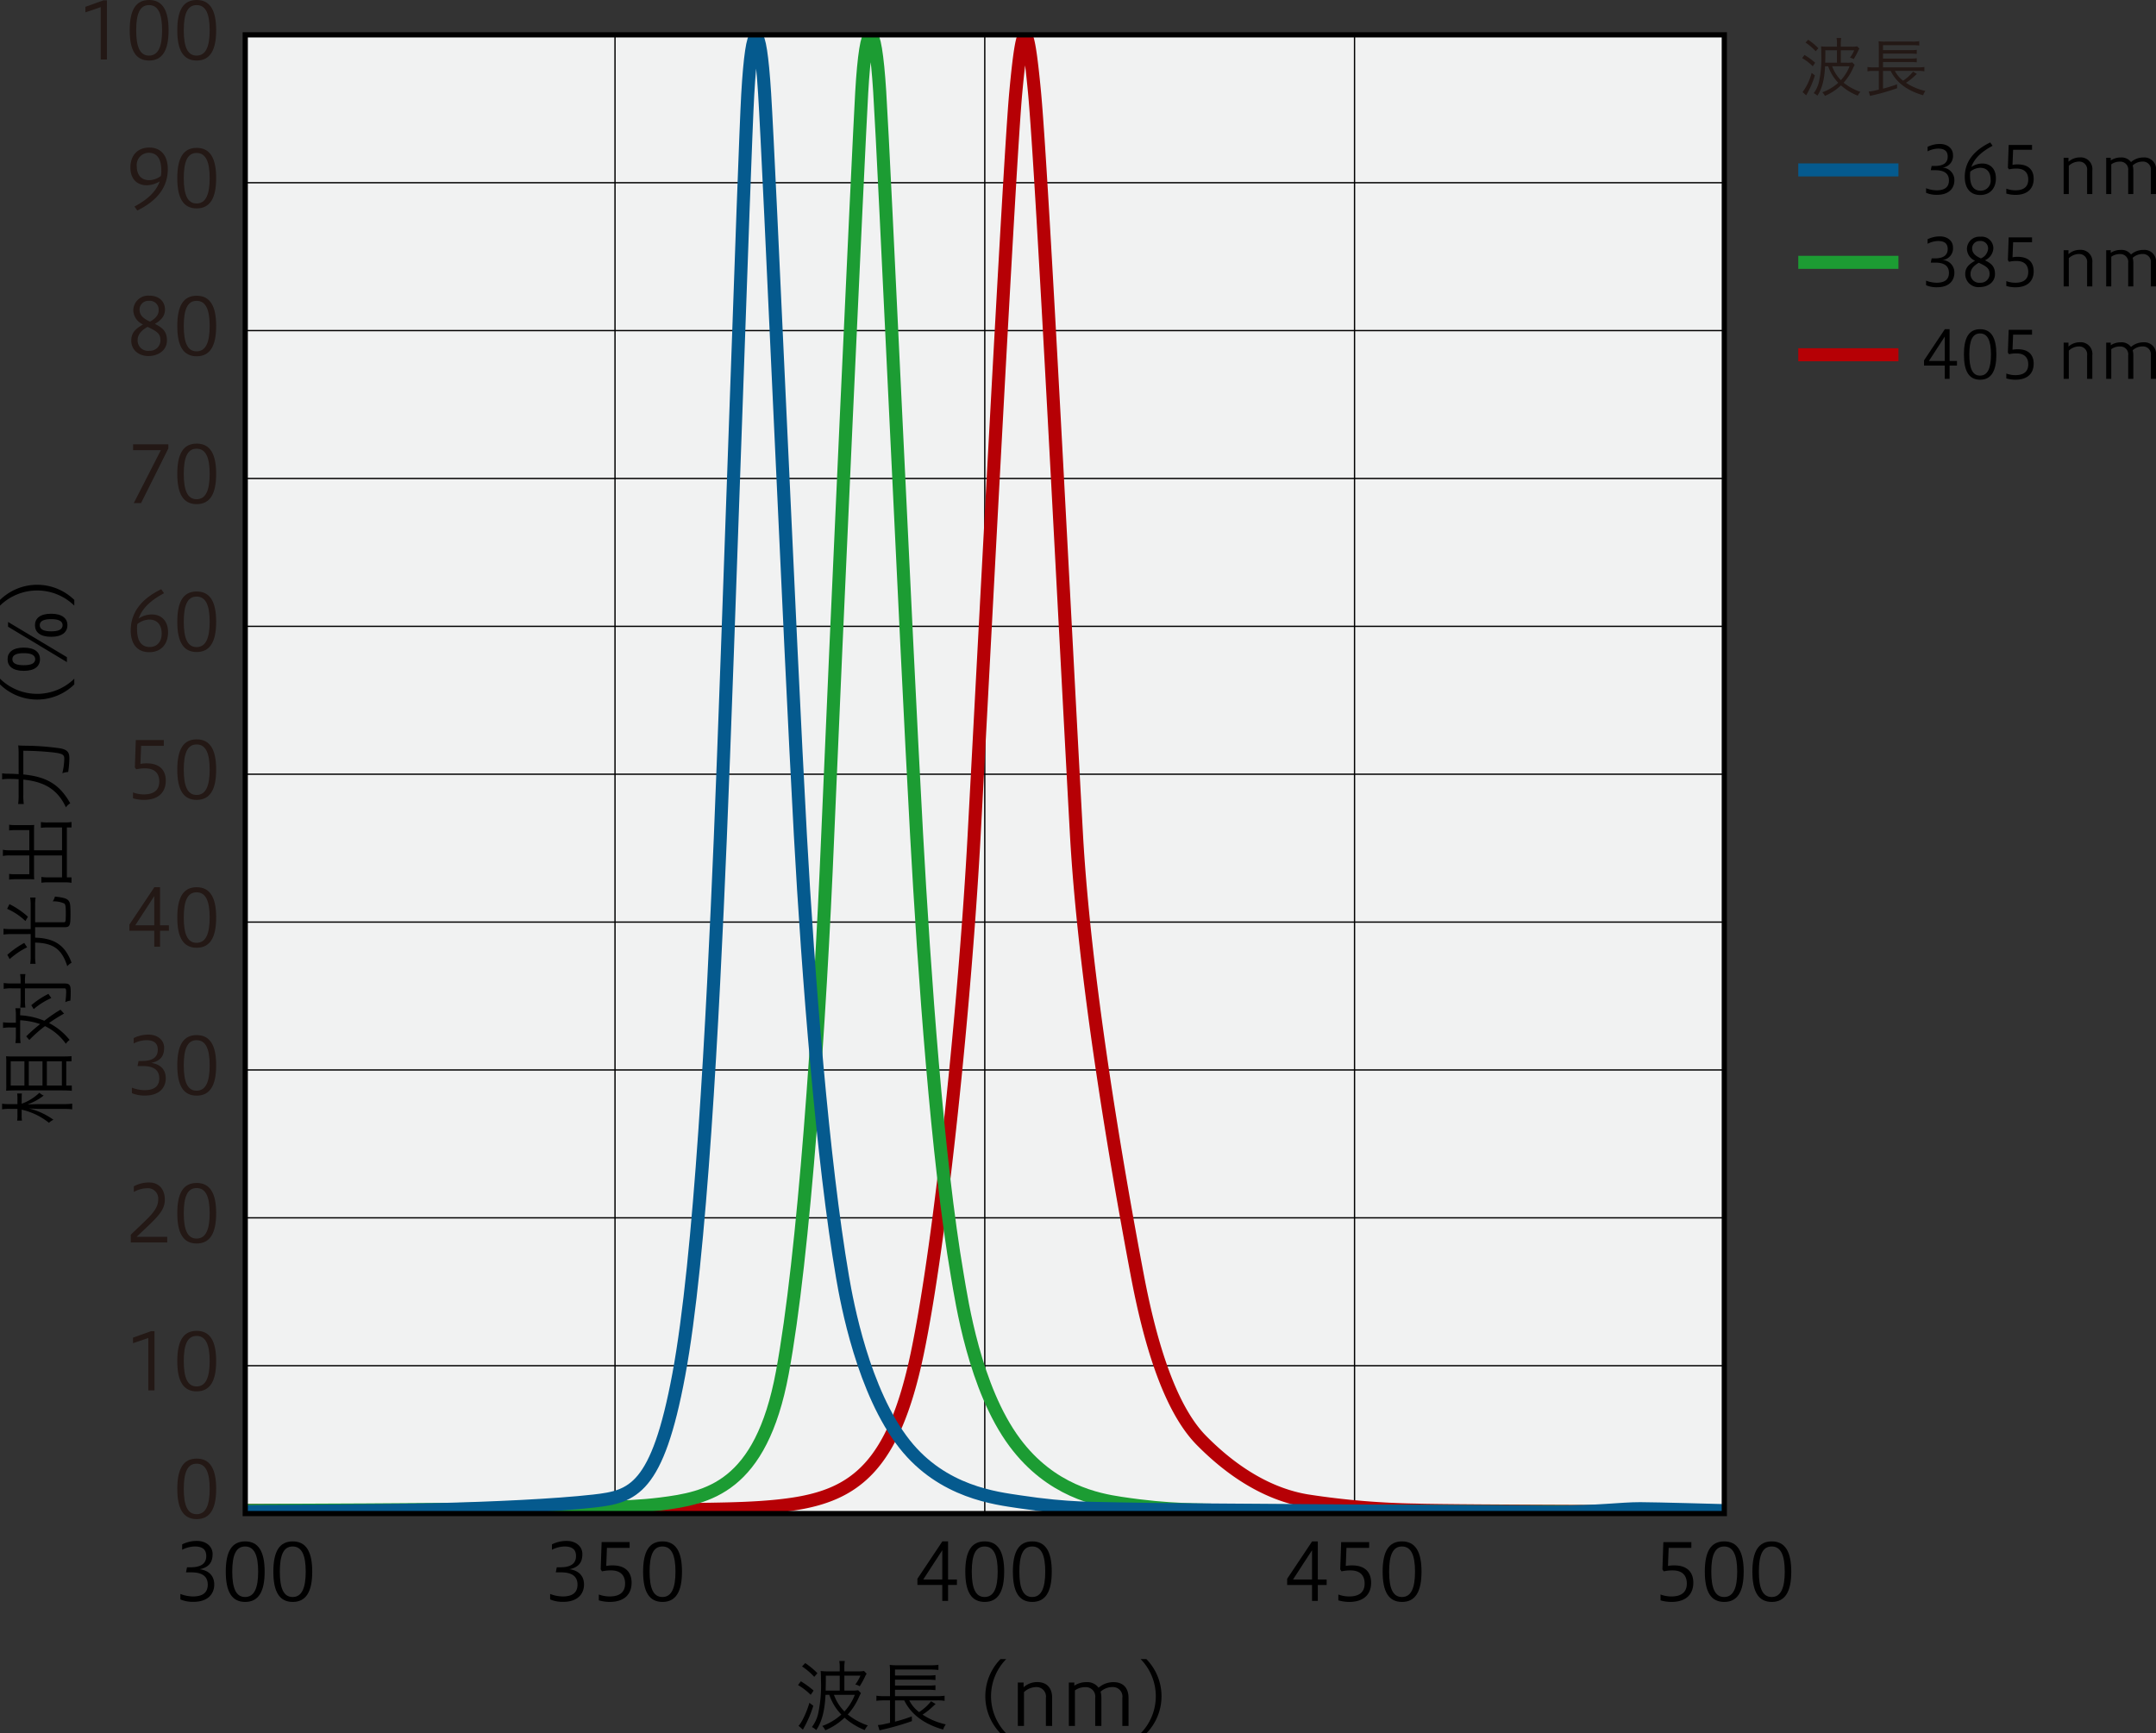 <svg xmlns="http://www.w3.org/2000/svg" xmlns:xlink="http://www.w3.org/1999/xlink" viewBox="0 0 505.132 406.216"><rect x="0" y="0" width="505.132" height="406.216" fill="#333333" stroke="none"/><defs><clipPath id="a" transform="translate(-45.422 -81.072)"><rect x="102.88" y="89.24" width="346.533" height="346.533" style="fill:none"/></clipPath></defs><title>名称未設定-2</title><path d="M87.684,454.611a8.424,8.424,0,0,0,2.949.587c2.492,0,3.465-1.082,3.465-2.768,0-2.09-1.522-2.877-3.811-2.877H89l.239-1.191h.86c2.035,0,3.647-.624,3.647-2.621,0-1.155-.475-2.255-2.692-2.255a6.8,6.8,0,0,0-2.952.77v-1.264a7.646,7.646,0,0,1,3.462-.807c2.11,0,3.668,1.246,3.668,3.08,0,1.888-.809,3.1-3.044,3.555,2.089.257,3.429,1.5,3.429,3.574,0,2.235-1.522,4.068-4.841,4.068a7.487,7.487,0,0,1-3.095-.567Z" transform="translate(-45.422 -81.072)"/><path d="M107.427,449.388c0,4.674-1.429,7.093-4.563,7.093-3.116,0-4.546-2.365-4.546-7.093,0-4.747,1.43-7.092,4.546-7.092C106,442.3,107.427,444.7,107.427,449.388Zm-7.59,0c0,3.831.845,5.938,3.006,5.938s3.062-2.107,3.062-5.938-.9-5.9-3.062-5.9S99.837,445.558,99.837,449.388Z" transform="translate(-45.422 -81.072)"/><path d="M118.575,449.388c0,4.674-1.43,7.093-4.564,7.093-3.116,0-4.545-2.365-4.545-7.093,0-4.747,1.429-7.092,4.545-7.092C117.145,442.3,118.575,444.7,118.575,449.388Zm-7.59,0c0,3.831.844,5.938,3,5.938s3.063-2.107,3.063-5.938-.9-5.9-3.063-5.9S110.985,445.558,110.985,449.388Z" transform="translate(-45.422 -81.072)"/><path d="M174.315,454.611a8.424,8.424,0,0,0,2.949.587c2.492,0,3.465-1.082,3.465-2.767,0-2.091-1.522-2.878-3.811-2.878h-1.284l.239-1.191h.86c2.035,0,3.647-.623,3.647-2.621,0-1.155-.475-2.255-2.692-2.255a6.8,6.8,0,0,0-2.952.77v-1.264a7.624,7.624,0,0,1,3.462-.807c2.11,0,3.668,1.246,3.668,3.08,0,1.886-.809,3.1-3.044,3.555,2.089.257,3.429,1.5,3.429,3.574,0,2.235-1.522,4.068-4.841,4.068a7.487,7.487,0,0,1-3.095-.567Z" transform="translate(-45.422 -81.072)"/><path d="M185.719,454.74a7.3,7.3,0,0,0,2.528.458c2.089,0,3.629-.788,3.629-3.023,0-2.017-1.19-3.081-3.28-3.081a9.257,9.257,0,0,0-2.128.221l-.31-.458.221-6.4h6.56v1.356h-5.316l-.164,4.234a7.845,7.845,0,0,1,1.466-.129c3.1,0,4.474,1.651,4.474,4.051,0,2.75-1.743,4.509-5.116,4.509a9.3,9.3,0,0,1-2.564-.367Z" transform="translate(-45.422 -81.072)"/><path d="M205.206,449.388c0,4.674-1.43,7.093-4.564,7.093-3.116,0-4.545-2.365-4.545-7.093,0-4.747,1.429-7.092,4.545-7.092C203.776,442.3,205.206,444.7,205.206,449.388Zm-7.59,0c0,3.831.844,5.938,3,5.938s3.063-2.107,3.063-5.938-.9-5.9-3.063-5.9S197.616,445.558,197.616,449.388Z" transform="translate(-45.422 -81.072)"/><path d="M266.19,456.243V452.5h-5.829v-1.449l5.847-8.759h1.337v8.925h2.071V452.5h-2.071v3.739Zm0-5.022v-6.854l-4.453,6.854Z" transform="translate(-45.422 -81.072)"/><path d="M280.692,449.388c0,4.674-1.429,7.093-4.563,7.093-3.116,0-4.546-2.365-4.546-7.093,0-4.747,1.43-7.092,4.546-7.092C279.263,442.3,280.692,444.7,280.692,449.388Zm-7.59,0c0,3.831.845,5.938,3.006,5.938s3.062-2.107,3.062-5.938-.9-5.9-3.062-5.9S273.1,445.558,273.1,449.388Z" transform="translate(-45.422 -81.072)"/><path d="M291.84,449.388c0,4.674-1.43,7.093-4.564,7.093-3.116,0-4.545-2.365-4.545-7.093,0-4.747,1.429-7.092,4.545-7.092C290.41,442.3,291.84,444.7,291.84,449.388Zm-7.59,0c0,3.831.844,5.938,3,5.938s3.063-2.107,3.063-5.938-.9-5.9-3.063-5.9S284.25,445.558,284.25,449.388Z" transform="translate(-45.422 -81.072)"/><path d="M352.821,456.244v-3.738h-5.829v-1.449l5.847-8.76h1.337v8.925h2.071v1.284h-2.071v3.738Zm0-5.022v-6.854l-4.453,6.854Z" transform="translate(-45.422 -81.072)"/><path d="M358.984,454.741a7.277,7.277,0,0,0,2.528.458c2.089,0,3.629-.788,3.629-3.023,0-2.016-1.19-3.08-3.28-3.08a9.2,9.2,0,0,0-2.128.221l-.31-.458.221-6.4h6.56v1.357h-5.316l-.164,4.233a7.844,7.844,0,0,1,1.466-.128c3.1,0,4.474,1.65,4.474,4.05,0,2.75-1.743,4.51-5.116,4.51a9.341,9.341,0,0,1-2.564-.367Z" transform="translate(-45.422 -81.072)"/><path d="M378.471,449.39c0,4.674-1.43,7.093-4.564,7.093-3.116,0-4.545-2.365-4.545-7.093,0-4.747,1.429-7.093,4.545-7.093C377.041,442.3,378.471,444.7,378.471,449.39Zm-7.59,0c0,3.831.844,5.938,3.005,5.938s3.063-2.107,3.063-5.938-.9-5.9-3.063-5.9S370.881,445.559,370.881,449.39Z" transform="translate(-45.422 -81.072)"/><path d="M434.468,454.74A7.3,7.3,0,0,0,437,455.2c2.089,0,3.629-.788,3.629-3.023,0-2.017-1.191-3.081-3.28-3.081a9.252,9.252,0,0,0-2.128.221l-.31-.458.22-6.4h6.561v1.356h-5.316l-.164,4.234a7.834,7.834,0,0,1,1.465-.129c3.1,0,4.474,1.651,4.474,4.051,0,2.75-1.743,4.509-5.115,4.509a9.292,9.292,0,0,1-2.564-.367Z" transform="translate(-45.422 -81.072)"/><path d="M453.954,449.388c0,4.674-1.429,7.093-4.563,7.093-3.116,0-4.546-2.365-4.546-7.093,0-4.747,1.43-7.092,4.546-7.092C452.525,442.3,453.954,444.7,453.954,449.388Zm-7.59,0c0,3.831.845,5.938,3.006,5.938s3.062-2.107,3.062-5.938-.9-5.9-3.062-5.9S446.364,445.558,446.364,449.388Z" transform="translate(-45.422 -81.072)"/><path d="M465.1,449.388c0,4.674-1.43,7.093-4.564,7.093-3.116,0-4.545-2.365-4.545-7.093,0-4.747,1.429-7.092,4.545-7.092C463.672,442.3,465.1,444.7,465.1,449.388Zm-7.59,0c0,3.831.845,5.938,3,5.938s3.063-2.107,3.063-5.938-.9-5.9-3.063-5.9S457.512,445.558,457.512,449.388Z" transform="translate(-45.422 -81.072)"/><rect x="57.458" y="8.167" width="346.533" height="346.533" style="fill:#f1f2f2"/><line x1="144.091" y1="8.167" x2="144.091" y2="354.701" style="fill:none;stroke:#000;stroke-width:0.306px"/><line x1="230.724" y1="8.167" x2="230.724" y2="354.701" style="fill:none;stroke:#000;stroke-width:0.306px"/><line x1="317.357" y1="8.167" x2="317.357" y2="354.701" style="fill:none;stroke:#000;stroke-width:0.306px"/><line x1="57.458" y1="42.82" x2="403.992" y2="42.82" style="fill:none;stroke:#000;stroke-width:0.306px"/><line x1="57.458" y1="77.474" x2="403.992" y2="77.474" style="fill:none;stroke:#000;stroke-width:0.306px"/><line x1="57.458" y1="112.127" x2="403.992" y2="112.127" style="fill:none;stroke:#000;stroke-width:0.306px"/><line x1="57.458" y1="146.781" x2="403.992" y2="146.781" style="fill:none;stroke:#000;stroke-width:0.306px"/><line x1="57.458" y1="181.435" x2="403.992" y2="181.435" style="fill:none;stroke:#000;stroke-width:0.306px"/><line x1="57.458" y1="216.089" x2="403.992" y2="216.089" style="fill:none;stroke:#000;stroke-width:0.306px"/><line x1="57.458" y1="250.743" x2="403.992" y2="250.743" style="fill:none;stroke:#000;stroke-width:0.306px"/><line x1="57.458" y1="285.396" x2="403.992" y2="285.396" style="fill:none;stroke:#000;stroke-width:0.306px"/><line x1="57.458" y1="320.049" x2="403.992" y2="320.049" style="fill:none;stroke:#000;stroke-width:0.306px"/><path d="M96.071,429.983c0,4.673-1.43,7.092-4.564,7.092-3.116,0-4.545-2.365-4.545-7.092,0-4.747,1.429-7.093,4.545-7.093C94.641,422.89,96.071,425.291,96.071,429.983Zm-7.59,0c0,3.83.845,5.937,3.005,5.937s3.063-2.107,3.063-5.937-.9-5.9-3.063-5.9S88.481,426.152,88.481,429.983Z" transform="translate(-45.422 -81.072)" style="fill:#231815"/><path d="M69.024,95.019V82.741l-3.59,1.226v-1.3l4.232-1.521h.806V95.019Z" transform="translate(-45.422 -81.072)" style="fill:#231815"/><path d="M84.92,88.165c0,4.674-1.429,7.093-4.563,7.093-3.116,0-4.546-2.365-4.546-7.093,0-4.747,1.43-7.093,4.546-7.093C83.491,81.072,84.92,83.473,84.92,88.165Zm-7.59,0c0,3.831.845,5.938,3.006,5.938S83.4,92,83.4,88.165s-.9-5.9-3.062-5.9S77.33,84.334,77.33,88.165Z" transform="translate(-45.422 -81.072)" style="fill:#231815"/><path d="M96.068,88.165c0,4.674-1.43,7.093-4.564,7.093-3.116,0-4.545-2.365-4.545-7.093,0-4.747,1.429-7.093,4.545-7.093C94.638,81.072,96.068,83.473,96.068,88.165Zm-7.59,0c0,3.831.845,5.938,3.005,5.938S94.546,92,94.546,88.165s-.9-5.9-3.063-5.9S88.478,84.334,88.478,88.165Z" transform="translate(-45.422 -81.072)" style="fill:#231815"/><path d="M76.928,129.471c3.1-1.669,5.005-3.428,5.921-5.9a5.956,5.956,0,0,1-3.062.916c-2.089,0-3.812-1.3-3.812-4.179,0-2.711,1.594-4.654,4.418-4.654,3.041,0,4.342,2.253,4.342,5.039,0,4.124-2.328,7.35-7.148,9.714Zm6.288-8.43c0-2.952-1.137-4.161-2.952-4.161a2.836,2.836,0,0,0-2.8,3.116c0,1.886.9,3.3,2.916,3.3a4.606,4.606,0,0,0,2.731-.989A5.674,5.674,0,0,0,83.216,121.041Z" transform="translate(-45.422 -81.072)" style="fill:#231815"/><path d="M96.068,122.818c0,4.674-1.43,7.093-4.564,7.093-3.116,0-4.545-2.365-4.545-7.093,0-4.747,1.429-7.093,4.545-7.093C94.638,115.725,96.068,118.126,96.068,122.818Zm-7.59,0c0,3.831.845,5.938,3.005,5.938s3.063-2.107,3.063-5.938-.9-5.9-3.063-5.9S88.478,118.987,88.478,122.818Z" transform="translate(-45.422 -81.072)" style="fill:#231815"/><path d="M76.653,153.752a3.488,3.488,0,0,1,3.758-3.391c2.42,0,3.665,1.5,3.665,3.243,0,1.668-1.081,2.6-2.364,3.373,1.594.807,2.823,1.613,2.823,3.848,0,2.366-2.053,3.685-4.363,3.685-1.979,0-3.994-1.191-3.994-3.647,0-1.981,1.227-2.842,2.749-3.758A3.743,3.743,0,0,1,76.653,153.752Zm1.009,7.037a2.435,2.435,0,0,0,2.731,2.493,2.465,2.465,0,0,0,2.62-2.4c0-1.558-.677-2.108-3.023-3.207C78.339,158.59,77.662,159.672,77.662,160.789Zm4.93-6.964a2.077,2.077,0,0,0-2.274-2.255,2.056,2.056,0,0,0-2.2,2.053c0,1.136.642,2.017,2.457,2.822C81.786,155.768,82.592,154.905,82.592,153.825Z" transform="translate(-45.422 -81.072)" style="fill:#231815"/><path d="M96.068,157.472c0,4.674-1.43,7.093-4.564,7.093-3.116,0-4.545-2.365-4.545-7.093,0-4.747,1.429-7.093,4.545-7.093C94.638,150.379,96.068,152.78,96.068,157.472Zm-7.59,0c0,3.831.845,5.938,3.005,5.938s3.063-2.107,3.063-5.938-.9-5.9-3.063-5.9S88.478,153.641,88.478,157.472Z" transform="translate(-45.422 -81.072)" style="fill:#231815"/><path d="M76.763,198.979l6.343-12.407H76.6V185.2h8.265v.97l-6.4,12.811Z" transform="translate(-45.422 -81.072)" style="fill:#231815"/><path d="M96.068,192.125c0,4.674-1.43,7.093-4.564,7.093-3.116,0-4.545-2.366-4.545-7.093,0-4.747,1.429-7.093,4.545-7.093C94.638,185.032,96.068,187.433,96.068,192.125Zm-7.59,0c0,3.831.845,5.938,3.005,5.938s3.063-2.107,3.063-5.938-.9-5.9-3.063-5.9S88.478,188.294,88.478,192.125Z" transform="translate(-45.422 -81.072)" style="fill:#231815"/><path d="M83.855,220.089c-3.134,1.686-5.074,3.483-5.954,5.938a5.477,5.477,0,0,1,3.1-.952c2.068,0,3.793,1.319,3.793,4.178,0,2.712-1.576,4.655-4.4,4.655-3.063,0-4.343-2.236-4.343-5.058,0-4.087,2.307-7.349,7.145-9.695Zm-6.322,8.449c0,2.915,1.155,4.161,2.97,4.161,1.576,0,2.8-1.1,2.8-3.134,0-1.852-.881-3.3-2.913-3.3a4.63,4.63,0,0,0-2.785,1.062A5.216,5.216,0,0,0,77.533,228.538Z" transform="translate(-45.422 -81.072)" style="fill:#231815"/><path d="M96.068,226.779c0,4.674-1.43,7.093-4.564,7.093-3.116,0-4.545-2.365-4.545-7.093,0-4.747,1.429-7.093,4.545-7.093C94.638,219.686,96.068,222.087,96.068,226.779Zm-7.59,0c0,3.831.845,5.938,3.005,5.938s3.063-2.107,3.063-5.938-.9-5.9-3.063-5.9S88.478,222.948,88.478,226.779Z" transform="translate(-45.422 -81.072)" style="fill:#231815"/><path d="M76.581,266.783a7.277,7.277,0,0,0,2.528.458c2.09,0,3.63-.788,3.63-3.023,0-2.016-1.191-3.08-3.281-3.08a9.2,9.2,0,0,0-2.128.221l-.31-.459.221-6.4H83.8v1.356H78.486l-.165,4.234a7.844,7.844,0,0,1,1.466-.128c3.1,0,4.474,1.65,4.474,4.05,0,2.75-1.743,4.51-5.116,4.51a9.306,9.306,0,0,1-2.564-.368Z" transform="translate(-45.422 -81.072)" style="fill:#231815"/><path d="M96.068,261.432c0,4.674-1.43,7.093-4.564,7.093-3.116,0-4.545-2.366-4.545-7.093,0-4.747,1.429-7.093,4.545-7.093C94.638,254.339,96.068,256.74,96.068,261.432Zm-7.59,0c0,3.83.845,5.938,3.005,5.938s3.063-2.108,3.063-5.938-.9-5.9-3.063-5.9S88.478,257.6,88.478,261.432Z" transform="translate(-45.422 -81.072)" style="fill:#231815"/><path d="M81.566,302.939V299.2H75.737v-1.449l5.847-8.76h1.337v8.926h2.071V299.2H82.921v3.739Zm0-5.022v-6.854l-4.453,6.854Z" transform="translate(-45.422 -81.072)" style="fill:#231815"/><path d="M96.068,296.084c0,4.674-1.43,7.093-4.564,7.093-3.116,0-4.545-2.365-4.545-7.093,0-4.747,1.429-7.093,4.545-7.093C94.638,288.991,96.068,291.393,96.068,296.084Zm-7.59,0c0,3.831.845,5.938,3.005,5.938s3.063-2.107,3.063-5.938-.9-5.9-3.063-5.9S88.478,292.254,88.478,296.084Z" transform="translate(-45.422 -81.072)" style="fill:#231815"/><path d="M76.325,335.962a8.443,8.443,0,0,0,2.948.586c2.493,0,3.466-1.082,3.466-2.768,0-2.089-1.523-2.877-3.812-2.877H77.644l.239-1.191h.859c2.036,0,3.647-.624,3.647-2.621,0-1.155-.474-2.254-2.692-2.254a6.793,6.793,0,0,0-2.952.77v-1.264a7.638,7.638,0,0,1,3.463-.808c2.11,0,3.668,1.246,3.668,3.08,0,1.888-.809,3.1-3.045,3.555,2.09.257,3.43,1.5,3.43,3.574,0,2.236-1.522,4.068-4.841,4.068a7.487,7.487,0,0,1-3.095-.567Z" transform="translate(-45.422 -81.072)" style="fill:#231815"/><path d="M96.068,330.739c0,4.673-1.43,7.093-4.564,7.093-3.116,0-4.545-2.366-4.545-7.093,0-4.747,1.429-7.093,4.545-7.093C94.638,323.646,96.068,326.047,96.068,330.739Zm-7.59,0c0,3.83.845,5.937,3.005,5.937s3.063-2.107,3.063-5.937-.9-5.9-3.063-5.9S88.478,326.908,88.478,330.739Z" transform="translate(-45.422 -81.072)" style="fill:#231815"/><path d="M76.068,372.245v-1.814c4.011-3.94,6.414-5.663,6.414-8.211a2.425,2.425,0,0,0-2.713-2.676,6.443,6.443,0,0,0-2.988.862v-1.32a7.348,7.348,0,0,1,3.576-.9c2.235,0,3.683,1.5,3.683,4.05,0,2.75-2.164,4.455-6.617,8.688h7.184v1.319Z" transform="translate(-45.422 -81.072)" style="fill:#231815"/><path d="M96.068,365.391c0,4.674-1.43,7.093-4.564,7.093-3.116,0-4.545-2.365-4.545-7.093,0-4.747,1.429-7.093,4.545-7.093C94.638,358.3,96.068,360.7,96.068,365.391Zm-7.59,0c0,3.831.845,5.938,3.005,5.938s3.063-2.107,3.063-5.938-.9-5.9-3.063-5.9S88.478,361.561,88.478,365.391Z" transform="translate(-45.422 -81.072)" style="fill:#231815"/><path d="M80.172,406.9V394.621l-3.591,1.227v-1.3l4.232-1.52h.806V406.9Z" transform="translate(-45.422 -81.072)" style="fill:#231815"/><path d="M96.068,400.045c0,4.674-1.43,7.093-4.564,7.093-3.116,0-4.545-2.365-4.545-7.093,0-4.747,1.429-7.092,4.545-7.092C94.638,392.953,96.068,395.354,96.068,400.045Zm-7.59,0c0,3.831.845,5.938,3.005,5.938s3.063-2.107,3.063-5.938-.9-5.9-3.063-5.9S88.478,396.215,88.478,400.045Z" transform="translate(-45.422 -81.072)" style="fill:#231815"/><path d="M233.055,475.081a20.814,20.814,0,0,1,2.988,2.182l-.678.989a14.858,14.858,0,0,0-2.97-2.29Zm2.916,5.737a26.363,26.363,0,0,1-2.236,5.224c-.092.164-.11.2-.2.366l-1.027-.9c.734-.678,1.925-3.207,2.549-5.388Zm.221-6.781a15.521,15.521,0,0,0-2.859-2.437l.749-.788a17.55,17.55,0,0,1,2.859,2.382Zm2.638,4.215c-.164,3.739-.9,6.452-2.182,8.266a3.38,3.38,0,0,0-1.008-.714,8.262,8.262,0,0,0,1.468-3.134,31.065,31.065,0,0,0,.66-7.7c0-1.173-.021-1.741-.075-2.31a12.323,12.323,0,0,0,1.74.093h2.731v-.66a9.677,9.677,0,0,0-.107-1.779h1.3a8.968,8.968,0,0,0-.111,1.779v.66H246.2a7.477,7.477,0,0,0,1.651-.093l.623.642a3.574,3.574,0,0,0-.367.642,19.25,19.25,0,0,1-1.265,2.308,3.06,3.06,0,0,0-1.027-.421,10.247,10.247,0,0,0,1.194-2.071h-3.758v3.5h1.794a7.373,7.373,0,0,0,1.43-.092l.659.679c-.125.219-.2.385-.4.8a15.221,15.221,0,0,1-2.692,4.216,15.209,15.209,0,0,0,4.71,2.565,4.37,4.37,0,0,0-.734,1.082,16.072,16.072,0,0,1-4.728-2.9,14.9,14.9,0,0,1-4.51,2.952,3.22,3.22,0,0,0-.713-1.009,13.623,13.623,0,0,0,4.471-2.676,12.347,12.347,0,0,1-2.82-4.637Zm3.334-.989v-3.5H238.9v1.3c0,.679-.018,1.339-.036,2.2Zm-1.355.989a10.674,10.674,0,0,0,2.456,3.9,12.217,12.217,0,0,0,2.439-3.9Z" transform="translate(-45.422 -81.072)"/><path d="M258.451,479.554a8.176,8.176,0,0,0,2.307,2.749,11.968,11.968,0,0,0,2.806-2.548l1.062.642-.11.11-.218.182a2.515,2.515,0,0,1-.2.184,15.314,15.314,0,0,1-2.528,2.016,16.091,16.091,0,0,0,5.441,2.291,4.387,4.387,0,0,0-.621,1.21c-4.456-1.264-7.551-3.592-9.109-6.836h-2.164v4.986a38.988,38.988,0,0,0,3.94-1.229l.018,1.1a59.668,59.668,0,0,1-6.817,1.979c-.31.073-.478.11-.77.2l-.385-1.264a7.091,7.091,0,0,0,1.212-.147l1.629-.366v-5.26H252.53a11.439,11.439,0,0,0-1.776.11v-1.21a10.6,10.6,0,0,0,1.793.11h1.394v-5.552a13.4,13.4,0,0,0-.074-1.779,12.751,12.751,0,0,0,1.871.092H263.4a10.7,10.7,0,0,0,1.887-.11v1.21a16.281,16.281,0,0,0-1.887-.092h-8.285v1.393h7.733a12.165,12.165,0,0,0,1.743-.092v1.155a14.914,14.914,0,0,0-1.743-.091h-7.733v1.392h7.733A11.252,11.252,0,0,0,264.59,476v1.155a14.233,14.233,0,0,0-1.743-.091h-7.733v1.5h9.879a10.641,10.641,0,0,0,1.74-.11v1.21a9.889,9.889,0,0,0-1.686-.11Z" transform="translate(-45.422 -81.072)"/><path d="M279.833,487.288a12.428,12.428,0,0,1,0-17.41h1.337a12.435,12.435,0,0,0,0,17.41Z" transform="translate(-45.422 -81.072)"/><path d="M283.886,485.547V475.375h1.358v1.1a4.767,4.767,0,0,1,3.187-1.21c2.328,0,3.5,1.467,3.5,3.665v6.617h-1.465v-6.58a2.214,2.214,0,0,0-2.31-2.529,4.206,4.206,0,0,0-2.821,1.173v7.936Z" transform="translate(-45.422 -81.072)"/><path d="M295.842,485.547V475.375h1.283v.733a5.03,5.03,0,0,1,2.824-.825,3.261,3.261,0,0,1,2.859,1.3,5.249,5.249,0,0,1,3.537-1.3c2.289,0,3.48,1.449,3.48,3.647v6.617h-1.448v-6.58a2.21,2.21,0,0,0-2.307-2.529,4.063,4.063,0,0,0-2.787,1.082,5.589,5.589,0,0,1,.185,1.41v6.617H302.02v-6.58a2.2,2.2,0,0,0-2.292-2.511,4.064,4.064,0,0,0-2.456.752v8.339Z" transform="translate(-45.422 -81.072)"/><path d="M312.657,487.288a12.428,12.428,0,0,0,0-17.41H314a12.435,12.435,0,0,1,0,17.41Z" transform="translate(-45.422 -81.072)"/><path d="M50.5,339.727a11.615,11.615,0,0,0,4.14-2.566,5.109,5.109,0,0,0,1.008.66,13.487,13.487,0,0,1-3.775,2.071c1.283-.037,2.328-.074,2.916-.074H60.25a14.37,14.37,0,0,0,2.089-.109v1.337a16.811,16.811,0,0,0-2.089-.109H55.173c-.752,0-1.412-.019-2.934-.093a16.5,16.5,0,0,1,5.7,2.64,3.96,3.96,0,0,0-1.045.715,15.8,15.8,0,0,0-6.4-3.08V342.4a7.768,7.768,0,0,0,.072,1.284H49.436a6.959,6.959,0,0,0,.072-1.284v-1.465H47.786a9.634,9.634,0,0,0-1.868.109v-1.319a11.158,11.158,0,0,0,1.85.091h1.74v-1.3a6.679,6.679,0,0,0-.072-1.19h1.117A11.172,11.172,0,0,0,50.5,338.5ZM62.246,336.7c-.549-.055-1.283-.092-2.2-.092H48.8c-.845.018-1.194.018-1.943.073a13.284,13.284,0,0,0,.036-1.392v-5.316a11.171,11.171,0,0,0-.054-1.374,16.6,16.6,0,0,0,1.794.055h11.4c1.009,0,1.868-.036,2.143-.073v1.21H60.945v5.681h1.3Zm-11.105-1.228v-5.681H47.932v5.681Zm4.232,0v-5.681H52.167v5.681Zm4.545,0v-5.681H56.4v5.681Z" transform="translate(-45.422 -81.072)"/><path d="M47.95,321.865a8.343,8.343,0,0,0-1.815.111v-1.339a11.77,11.77,0,0,0,1.815.111h1.191v-1.742a10.091,10.091,0,0,0-.111-1.649h1.194a12.589,12.589,0,0,0-.074,1.649,17.312,17.312,0,0,1,5.664,1.284,34.9,34.9,0,0,1,3.773-2.6l.845.916a33.426,33.426,0,0,0-3.519,2.218,14.77,14.77,0,0,1,4.82,3.959,3.7,3.7,0,0,0-.881.9,12.839,12.839,0,0,0-4.891-4.142,31.7,31.7,0,0,0-3.668,3.244l-.732-.843a40.968,40.968,0,0,1,3.263-2.877,17.241,17.241,0,0,0-4.674-.9v3.758a11.483,11.483,0,0,0,.092,1.594H49.03a10.252,10.252,0,0,0,.111-1.649v-2Zm3.319-6.358a10.657,10.657,0,0,0,.107,1.686H50.15a12.238,12.238,0,0,0,.092-1.706v-2.8H48.225a9.3,9.3,0,0,0-1.943.129v-1.375a13.935,13.935,0,0,0,1.943.111h2.017v-.459a10.109,10.109,0,0,0-.11-1.741h1.244a11.868,11.868,0,0,0-.107,1.759v.441h9.255c1.209,0,1.466.347,1.466,1.943,0,.805-.018,1.246-.075,2.071a3.64,3.64,0,0,0-1.191.366,16.7,16.7,0,0,0,.2-2.309c0-.788-.075-.936-.46-.936h-9.2Zm1.483,1.135a19.611,19.611,0,0,1,4.015-2.657l.677.971a17.006,17.006,0,0,0-4.125,2.6Z" transform="translate(-45.422 -81.072)"/><path d="M47.878,299.973a12.941,12.941,0,0,0-1.632.109v-1.374a9.793,9.793,0,0,0,1.632.092h4.728v-5.535a12.763,12.763,0,0,0-.11-1.851h1.265a11.174,11.174,0,0,0-.11,1.851v3.94H60.4c.4,0,.439-.2.439-2.125,0-1.522-.075-2.035-.329-2.255a5.786,5.786,0,0,0-2.731-.513,3.726,3.726,0,0,0,.511-1.136c2.181.257,2.859.476,3.283,1.081.292.422.364,1.1.364,3.1,0,2.657-.164,3-1.373,3H53.651v2.456c4.6.129,7.037,1.8,8.539,5.865a3.941,3.941,0,0,0-1.006.824c-1.266-3.977-3.227-5.425-7.533-5.535V305.1a11.858,11.858,0,0,0,.11,1.834H52.5a12.661,12.661,0,0,0,.11-1.834v-5.131Zm-.238-7.019a19.089,19.089,0,0,1,4.324,2.95l-.588,1.009a14.644,14.644,0,0,0-4.286-2.86Zm-.5,11.875a22.166,22.166,0,0,1,3.958-2.784l.68,1.025a17.794,17.794,0,0,0-4.089,2.768Z" transform="translate(-45.422 -81.072)"/><path d="M47.711,281.543a6.673,6.673,0,0,0-1.611.129v-1.466a7.3,7.3,0,0,0,1.611.129h4.582v-4.729H48.866c-.438,0-.916.037-1.3.073v-1.337a9,9,0,0,0,1.376.091h3.573c.292,0,.677-.018.916-.036-.018.292-.036.75-.036,1.1v4.838h6.56v-5.352H56.546a11.763,11.763,0,0,0-1.54.091v-1.356a9.731,9.731,0,0,0,1.6.092h4.051a8.8,8.8,0,0,0,1.519-.11v1.283H61.091v11.692h1.081v1.284a8.932,8.932,0,0,0-1.519-.111H56.71a12.2,12.2,0,0,0-1.594.091v-1.355a8.577,8.577,0,0,0,1.522.091h3.316v-5.132h-6.56v4.491c0,.294.018.788.036,1.117-.4-.017-.585-.035-.916-.035H48.959a10.918,10.918,0,0,0-1.394.091V285.87a8.991,8.991,0,0,0,1.337.073h3.391v-4.4Z" transform="translate(-45.422 -81.072)"/><path d="M49.783,257.855a17.959,17.959,0,0,0-.09-2.107,4.555,4.555,0,0,0,.678.055c.128,0,.256.018.456.018l1.23.018a58.571,58.571,0,0,1,7.569.623c1.558.33,2.05.879,2.05,2.309a24.221,24.221,0,0,1-.274,3.208,5.73,5.73,0,0,0-1.373.293,15.847,15.847,0,0,0,.456-3.409c0-.953-.438-1.192-2.62-1.466a67.336,67.336,0,0,0-6.981-.385v5.552c5.515.533,8.539,2.384,10.995,6.763a3.014,3.014,0,0,0-1.009.954C59,266.231,56,264.27,50.884,263.775v3.5a15.188,15.188,0,0,0,.11,2.217H49.672a14.162,14.162,0,0,0,.111-2.237v-3.572c-.6-.038-1.5-.074-2.161-.074a9.547,9.547,0,0,0-1.7.109V262.29a8.714,8.714,0,0,0,1.447.11c.678,0,1.355.018,2.418.091Z" transform="translate(-45.422 -81.072)"/><path d="M62.831,241.459a12.437,12.437,0,0,1-17.409,0V240.12a12.432,12.432,0,0,0,17.409,0Z" transform="translate(-45.422 -81.072)"/><path d="M50.994,232.839c2.582,0,3.794,1.1,3.794,2.713,0,1.649-1.212,2.731-3.794,2.731s-3.8-1.082-3.8-2.731C47.2,233.939,48.41,232.839,50.994,232.839Zm10.1,3.391-13.783-8.284v-1.118l13.783,8.247Zm-10.1.732c1.448,0,2.675-.292,2.675-1.41,0-1.1-1.227-1.411-2.675-1.411-1.468,0-2.677.311-2.677,1.411C48.317,236.67,49.526,236.962,50.994,236.962ZM57.426,224.9c2.546,0,3.794,1.1,3.794,2.676,0,1.631-1.248,2.731-3.794,2.731-2.6,0-3.811-1.081-3.811-2.731C53.615,225.985,54.824,224.9,57.426,224.9Zm0,4.123c1.43,0,2.656-.292,2.656-1.447,0-1.1-1.226-1.41-2.656-1.41-1.486,0-2.695.31-2.695,1.41C54.731,228.7,55.94,229.026,57.426,229.026Z" transform="translate(-45.422 -81.072)"/><path d="M62.831,223.006a12.437,12.437,0,0,0-17.409,0v-1.337a12.432,12.432,0,0,1,17.409,0Z" transform="translate(-45.422 -81.072)"/><g style="clip-path:url(#a)"><path d="M102.88,435.047s83.244.239,95.9-.068,23.076-.053,32.142-1.383c14.936-2.19,23.879-9,29.389-35.267,5.642-26.895,11.285-83.537,13.322-121.142,2.334-43.045,8.307-158.606,9.772-174.405,1.649-17.819,2.707-17.8,4.377-.258,1.839,19.319,7.286,127.692,9.833,173.894,1.819,33.037,9.058,76.022,14.276,103.563,2.667,14.088,7.121,30.636,15,38.636,10.527,10.683,19.834,13.432,25.2,14.246a185.959,185.959,0,0,0,25.2,2.1c9.134.294,72.109.4,72.109.4" transform="translate(-45.422 -81.072)" style="fill:none;stroke:#b60005;stroke-width:3.056px"/><path d="M102.88,435.047s53.4-.176,66.062-.483,22.153.106,31.234-1.036c10.985-1.384,23.508-3.712,28.534-30.736,5.076-27.292,8.836-82.679,10.627-125.6,1.8-43.088,7.161-160.234,7.975-174.405,1.029-17.9,3.114-17.875,4.218-.258,1.194,19.053,6.082,127.692,8.629,173.894,1.822,33.037,4.892,76.325,9.561,103.563,1.024,5.983,4.049,26.474,13.451,39.12,8.491,11.421,19.409,13.434,24.779,14.248,11.855,1.8,18.442,1.489,24.348,1.679,9.136.293,117.116.329,117.116.329" transform="translate(-45.422 -81.072)" style="fill:none;stroke:#1c9c33;stroke-width:3.056px"/><path d="M102.88,435.324s32.416-.176,45.078-.483,27.536-.978,36.625-2.006,14.85-2.6,19.878-29.628c5.074-27.29,7.927-82.679,9.718-125.6,1.8-43.09,5.619-160.236,6.432-174.407,1.03-17.9,2.847-17.875,3.951-.258,1.194,19.053,5.838,127.692,8.385,173.894,1.82,33.037,5.213,76.326,9.882,103.563,1.025,5.983,4.853,26.851,14.547,39.12,8.935,11.309,21.485,12.671,26.856,13.486,11.855,1.8,17.8,1.489,23.709,1.679,9.136.294,101.777.746,101.777.746,10.2,0,15.4-.8,19.983-.8,3.291,0,19.713.459,19.713.459" transform="translate(-45.422 -81.072)" style="fill:none;stroke:#055a8e;stroke-width:3.056px"/></g><rect x="57.458" y="8.167" width="346.533" height="346.533" style="fill:none;stroke:#000;stroke-width:1.222px"/><path d="M496.688,125.182a7.081,7.081,0,0,0,2.465.489c2.077,0,2.889-.9,2.889-2.31,0-1.743-1.268-2.4-3.181-2.4h-1.072l.2-.995h.719c1.7,0,3.045-.52,3.045-2.187,0-.964-.4-1.881-2.251-1.881a5.7,5.7,0,0,0-2.462.641v-1.055a6.394,6.394,0,0,1,2.892-.673c1.758,0,3.059,1.04,3.059,2.57a2.725,2.725,0,0,1-2.54,2.968,2.9,2.9,0,0,1,2.863,2.983c0,1.866-1.272,3.395-4.042,3.395a6.248,6.248,0,0,1-2.584-.474Z" transform="translate(-45.422 -81.072)"/><path d="M512.267,115.239c-2.617,1.407-4.238,2.907-4.972,4.955a4.582,4.582,0,0,1,2.585-.8c1.728,0,3.166,1.1,3.166,3.488,0,2.263-1.316,3.885-3.671,3.885-2.555,0-3.626-1.866-3.626-4.221,0-3.412,1.928-6.135,5.966-8.093Zm-5.276,7.051c0,2.432.961,3.472,2.477,3.472a2.331,2.331,0,0,0,2.34-2.616c0-1.544-.734-2.752-2.433-2.752a3.873,3.873,0,0,0-2.325.887A4.589,4.589,0,0,0,506.991,122.29Z" transform="translate(-45.422 -81.072)"/><path d="M515.485,125.289a6.071,6.071,0,0,0,2.11.382c1.746,0,3.029-.658,3.029-2.525,0-1.682-.994-2.57-2.737-2.57a7.645,7.645,0,0,0-1.775.186l-.26-.384.185-5.338h5.474v1.131h-4.435l-.138,3.534a6.548,6.548,0,0,1,1.224-.107c2.585,0,3.734,1.377,3.734,3.381,0,2.294-1.454,3.762-4.268,3.762a7.762,7.762,0,0,1-2.143-.306Z" transform="translate(-45.422 -81.072)"/><path d="M528.918,126.543v-8.49h1.132v.918a3.982,3.982,0,0,1,2.662-1.009,2.733,2.733,0,0,1,2.922,3.059v5.522H534.41v-5.492a1.847,1.847,0,0,0-1.928-2.11,3.514,3.514,0,0,0-2.355.979v6.623Z" transform="translate(-45.422 -81.072)"/><path d="M538.884,126.543v-8.49h1.068v.612a4.208,4.208,0,0,1,2.358-.688,2.714,2.714,0,0,1,2.385,1.086,4.381,4.381,0,0,1,2.952-1.086,2.725,2.725,0,0,1,2.907,3.044v5.522h-1.209v-5.492a1.844,1.844,0,0,0-1.928-2.11,3.4,3.4,0,0,0-2.325.9,4.628,4.628,0,0,1,.155,1.179v5.522h-1.209v-5.492a1.836,1.836,0,0,0-1.913-2.095,3.406,3.406,0,0,0-2.05.627v6.96Z" transform="translate(-45.422 -81.072)"/><path d="M496.688,146.839a7.056,7.056,0,0,0,2.465.49c2.077,0,2.889-.9,2.889-2.31,0-1.745-1.268-2.4-3.181-2.4h-1.072l.2-.994h.719c1.7,0,3.045-.521,3.045-2.188,0-.964-.4-1.882-2.251-1.882a5.66,5.66,0,0,0-2.462.644v-1.057a6.394,6.394,0,0,1,2.892-.673c1.758,0,3.059,1.04,3.059,2.57a2.724,2.724,0,0,1-2.54,2.968,2.9,2.9,0,0,1,2.863,2.982c0,1.866-1.272,3.4-4.042,3.4a6.21,6.21,0,0,1-2.584-.475Z" transform="translate(-45.422 -81.072)"/><path d="M506.256,139.375a2.911,2.911,0,0,1,3.134-2.831,2.732,2.732,0,0,1,3.059,2.709,3.257,3.257,0,0,1-1.972,2.814c1.331.673,2.354,1.346,2.354,3.212,0,1.974-1.713,3.075-3.638,3.075a3.079,3.079,0,0,1-3.337-3.044c0-1.652,1.027-2.371,2.3-3.137A3.123,3.123,0,0,1,506.256,139.375Zm.842,5.874a2.031,2.031,0,0,0,2.277,2.08,2.058,2.058,0,0,0,2.188-2c0-1.3-.567-1.76-2.525-2.677C507.662,143.413,507.1,144.316,507.1,145.249Zm4.113-5.813a1.733,1.733,0,0,0-1.9-1.882,1.713,1.713,0,0,0-1.836,1.714c0,.947.534,1.681,2.047,2.356A2.694,2.694,0,0,0,511.211,139.436Z" transform="translate(-45.422 -81.072)"/><path d="M515.485,146.945a6.072,6.072,0,0,0,2.11.384c1.746,0,3.029-.658,3.029-2.524,0-1.683-.994-2.569-2.737-2.569a7.733,7.733,0,0,0-1.775.182l-.26-.382.185-5.338h5.474v1.132h-4.435l-.138,3.533a6.548,6.548,0,0,1,1.224-.106c2.585,0,3.734,1.376,3.734,3.38,0,2.293-1.454,3.762-4.268,3.762a7.762,7.762,0,0,1-2.143-.306Z" transform="translate(-45.422 -81.072)"/><path d="M528.918,148.2v-8.489h1.132v.917a3.976,3.976,0,0,1,2.662-1.008,2.733,2.733,0,0,1,2.922,3.059V148.2H534.41v-5.491a1.846,1.846,0,0,0-1.928-2.11,3.514,3.514,0,0,0-2.355.979V148.2Z" transform="translate(-45.422 -81.072)"/><path d="M538.884,148.2v-8.489h1.068v.612a4.2,4.2,0,0,1,2.358-.688,2.717,2.717,0,0,1,2.385,1.086,4.381,4.381,0,0,1,2.952-1.086,2.724,2.724,0,0,1,2.907,3.044V148.2h-1.209v-5.491a1.844,1.844,0,0,0-1.928-2.11,3.392,3.392,0,0,0-2.325.9,4.614,4.614,0,0,1,.155,1.178V148.2h-1.209v-5.491a1.836,1.836,0,0,0-1.913-2.095,3.4,3.4,0,0,0-2.05.626v6.96Z" transform="translate(-45.422 -81.072)"/><path d="M501.063,169.86v-3.121H496.2v-1.208l4.88-7.311h1.116v7.448h1.728v1.071h-1.728v3.121Zm0-4.192v-5.72l-3.716,5.72Z" transform="translate(-45.422 -81.072)"/><path d="M513.154,164.14c0,3.9-1.194,5.918-3.809,5.918-2.6,0-3.793-1.973-3.793-5.918,0-3.962,1.194-5.92,3.793-5.92C511.96,158.22,513.154,160.224,513.154,164.14Zm-6.334,0c0,3.2.7,4.954,2.51,4.954s2.555-1.758,2.555-4.954-.752-4.926-2.555-4.926S506.82,160.942,506.82,164.14Z" transform="translate(-45.422 -81.072)"/><path d="M515.485,168.605a6.1,6.1,0,0,0,2.11.383c1.746,0,3.029-.658,3.029-2.523,0-1.684-.994-2.57-2.737-2.57a7.733,7.733,0,0,0-1.775.182l-.26-.382.185-5.338h5.474v1.133h-4.435l-.138,3.532a6.548,6.548,0,0,1,1.224-.106c2.585,0,3.734,1.376,3.734,3.38,0,2.294-1.454,3.762-4.268,3.762a7.762,7.762,0,0,1-2.143-.306Z" transform="translate(-45.422 -81.072)"/><path d="M528.918,169.86v-8.49h1.132v.918a3.977,3.977,0,0,1,2.662-1.009,2.733,2.733,0,0,1,2.922,3.059v5.522H534.41v-5.492a1.847,1.847,0,0,0-1.928-2.11,3.514,3.514,0,0,0-2.355.979v6.623Z" transform="translate(-45.422 -81.072)"/><path d="M538.884,169.86v-8.49h1.068v.612a4.208,4.208,0,0,1,2.358-.688,2.717,2.717,0,0,1,2.385,1.086,4.381,4.381,0,0,1,2.952-1.086,2.725,2.725,0,0,1,2.907,3.044v5.522h-1.209v-5.492a1.844,1.844,0,0,0-1.928-2.11,3.393,3.393,0,0,0-2.325.9,4.6,4.6,0,0,1,.155,1.177v5.522h-1.209v-5.492a1.836,1.836,0,0,0-1.913-2.095,3.393,3.393,0,0,0-2.05.627v6.96Z" transform="translate(-45.422 -81.072)"/><line x1="444.787" y1="39.82" x2="421.318" y2="39.82" style="fill:none;stroke:#055a8e;stroke-width:3.056px"/><line x1="444.787" y1="61.478" x2="421.318" y2="61.478" style="fill:none;stroke:#1c9c33;stroke-width:3.056px"/><line x1="444.787" y1="83.137" x2="421.318" y2="83.137" style="fill:none;stroke:#b60005;stroke-width:3.056px"/><path d="M468.206,93.952a17.336,17.336,0,0,1,2.492,1.821l-.564.825a12.372,12.372,0,0,0-2.48-1.911Zm2.432,4.789a22.112,22.112,0,0,1-1.865,4.359c-.078.137-.093.169-.17.306l-.857-.749a13.121,13.121,0,0,0,2.128-4.5Zm.182-5.66a12.8,12.8,0,0,0-2.384-2.034l.626-.658a14.567,14.567,0,0,1,2.388,1.989Zm2.2,3.517c-.137,3.122-.749,5.384-1.818,6.9a2.867,2.867,0,0,0-.841-.595,6.933,6.933,0,0,0,1.223-2.616,25.93,25.93,0,0,0,.549-6.425c0-.979-.015-1.453-.059-1.928a10.187,10.187,0,0,0,1.45.078h2.28v-.552a7.668,7.668,0,0,0-.092-1.484H476.8a7.792,7.792,0,0,0-.092,1.484v.552h2.465a6.209,6.209,0,0,0,1.376-.078l.519.536a2.907,2.907,0,0,0-.3.536,16.052,16.052,0,0,1-1.057,1.926,2.53,2.53,0,0,0-.856-.35,8.463,8.463,0,0,0,.994-1.73h-3.137v2.922h1.5A6.226,6.226,0,0,0,479.4,95.7l.552.565c-.107.184-.167.321-.337.673a12.666,12.666,0,0,1-2.248,3.519,12.758,12.758,0,0,0,3.931,2.14,3.678,3.678,0,0,0-.612.9,13.425,13.425,0,0,1-3.945-2.416,12.457,12.457,0,0,1-3.764,2.462,2.674,2.674,0,0,0-.6-.841,11.381,11.381,0,0,0,3.734-2.233,10.362,10.362,0,0,1-2.358-3.871Zm2.784-.825V92.851h-2.721v1.086c0,.566-.015,1.117-.03,1.836Zm-1.131.825a8.931,8.931,0,0,0,2.051,3.259,10.149,10.149,0,0,0,2.032-3.259Z" transform="translate(-45.422 -81.072)" style="fill:#231815"/><path d="M489.375,97.685a6.828,6.828,0,0,0,1.929,2.3,10.063,10.063,0,0,0,2.339-2.127l.887.536-.093.091-.182.154a2.235,2.235,0,0,1-.167.152,12.725,12.725,0,0,1-2.113,1.683,13.48,13.48,0,0,0,4.546,1.912,3.684,3.684,0,0,0-.523,1.01c-3.716-1.056-6.3-3-7.6-5.706h-1.806v4.16a32.363,32.363,0,0,0,3.289-1.024l.015.917a49.548,49.548,0,0,1-5.689,1.653c-.26.06-.4.091-.642.167l-.322-1.055a5.869,5.869,0,0,0,1.009-.122l1.361-.306v-4.39h-1.176a9.548,9.548,0,0,0-1.483.092v-1.01a8.839,8.839,0,0,0,1.5.092h1.161V92.224a11.558,11.558,0,0,0-.06-1.483,10.644,10.644,0,0,0,1.561.076h6.393a8.727,8.727,0,0,0,1.576-.093v1.011a13.642,13.642,0,0,0-1.576-.076h-6.915v1.162h6.456a10.283,10.283,0,0,0,1.453-.076v.963a12.154,12.154,0,0,0-1.453-.077h-6.456v1.163h6.456a9.543,9.543,0,0,0,1.453-.076v.964a11.959,11.959,0,0,0-1.453-.078h-6.456v1.255h8.246a8.882,8.882,0,0,0,1.454-.092v1.01a8.284,8.284,0,0,0-1.409-.092Z" transform="translate(-45.422 -81.072)" style="fill:#231815"/></svg>
